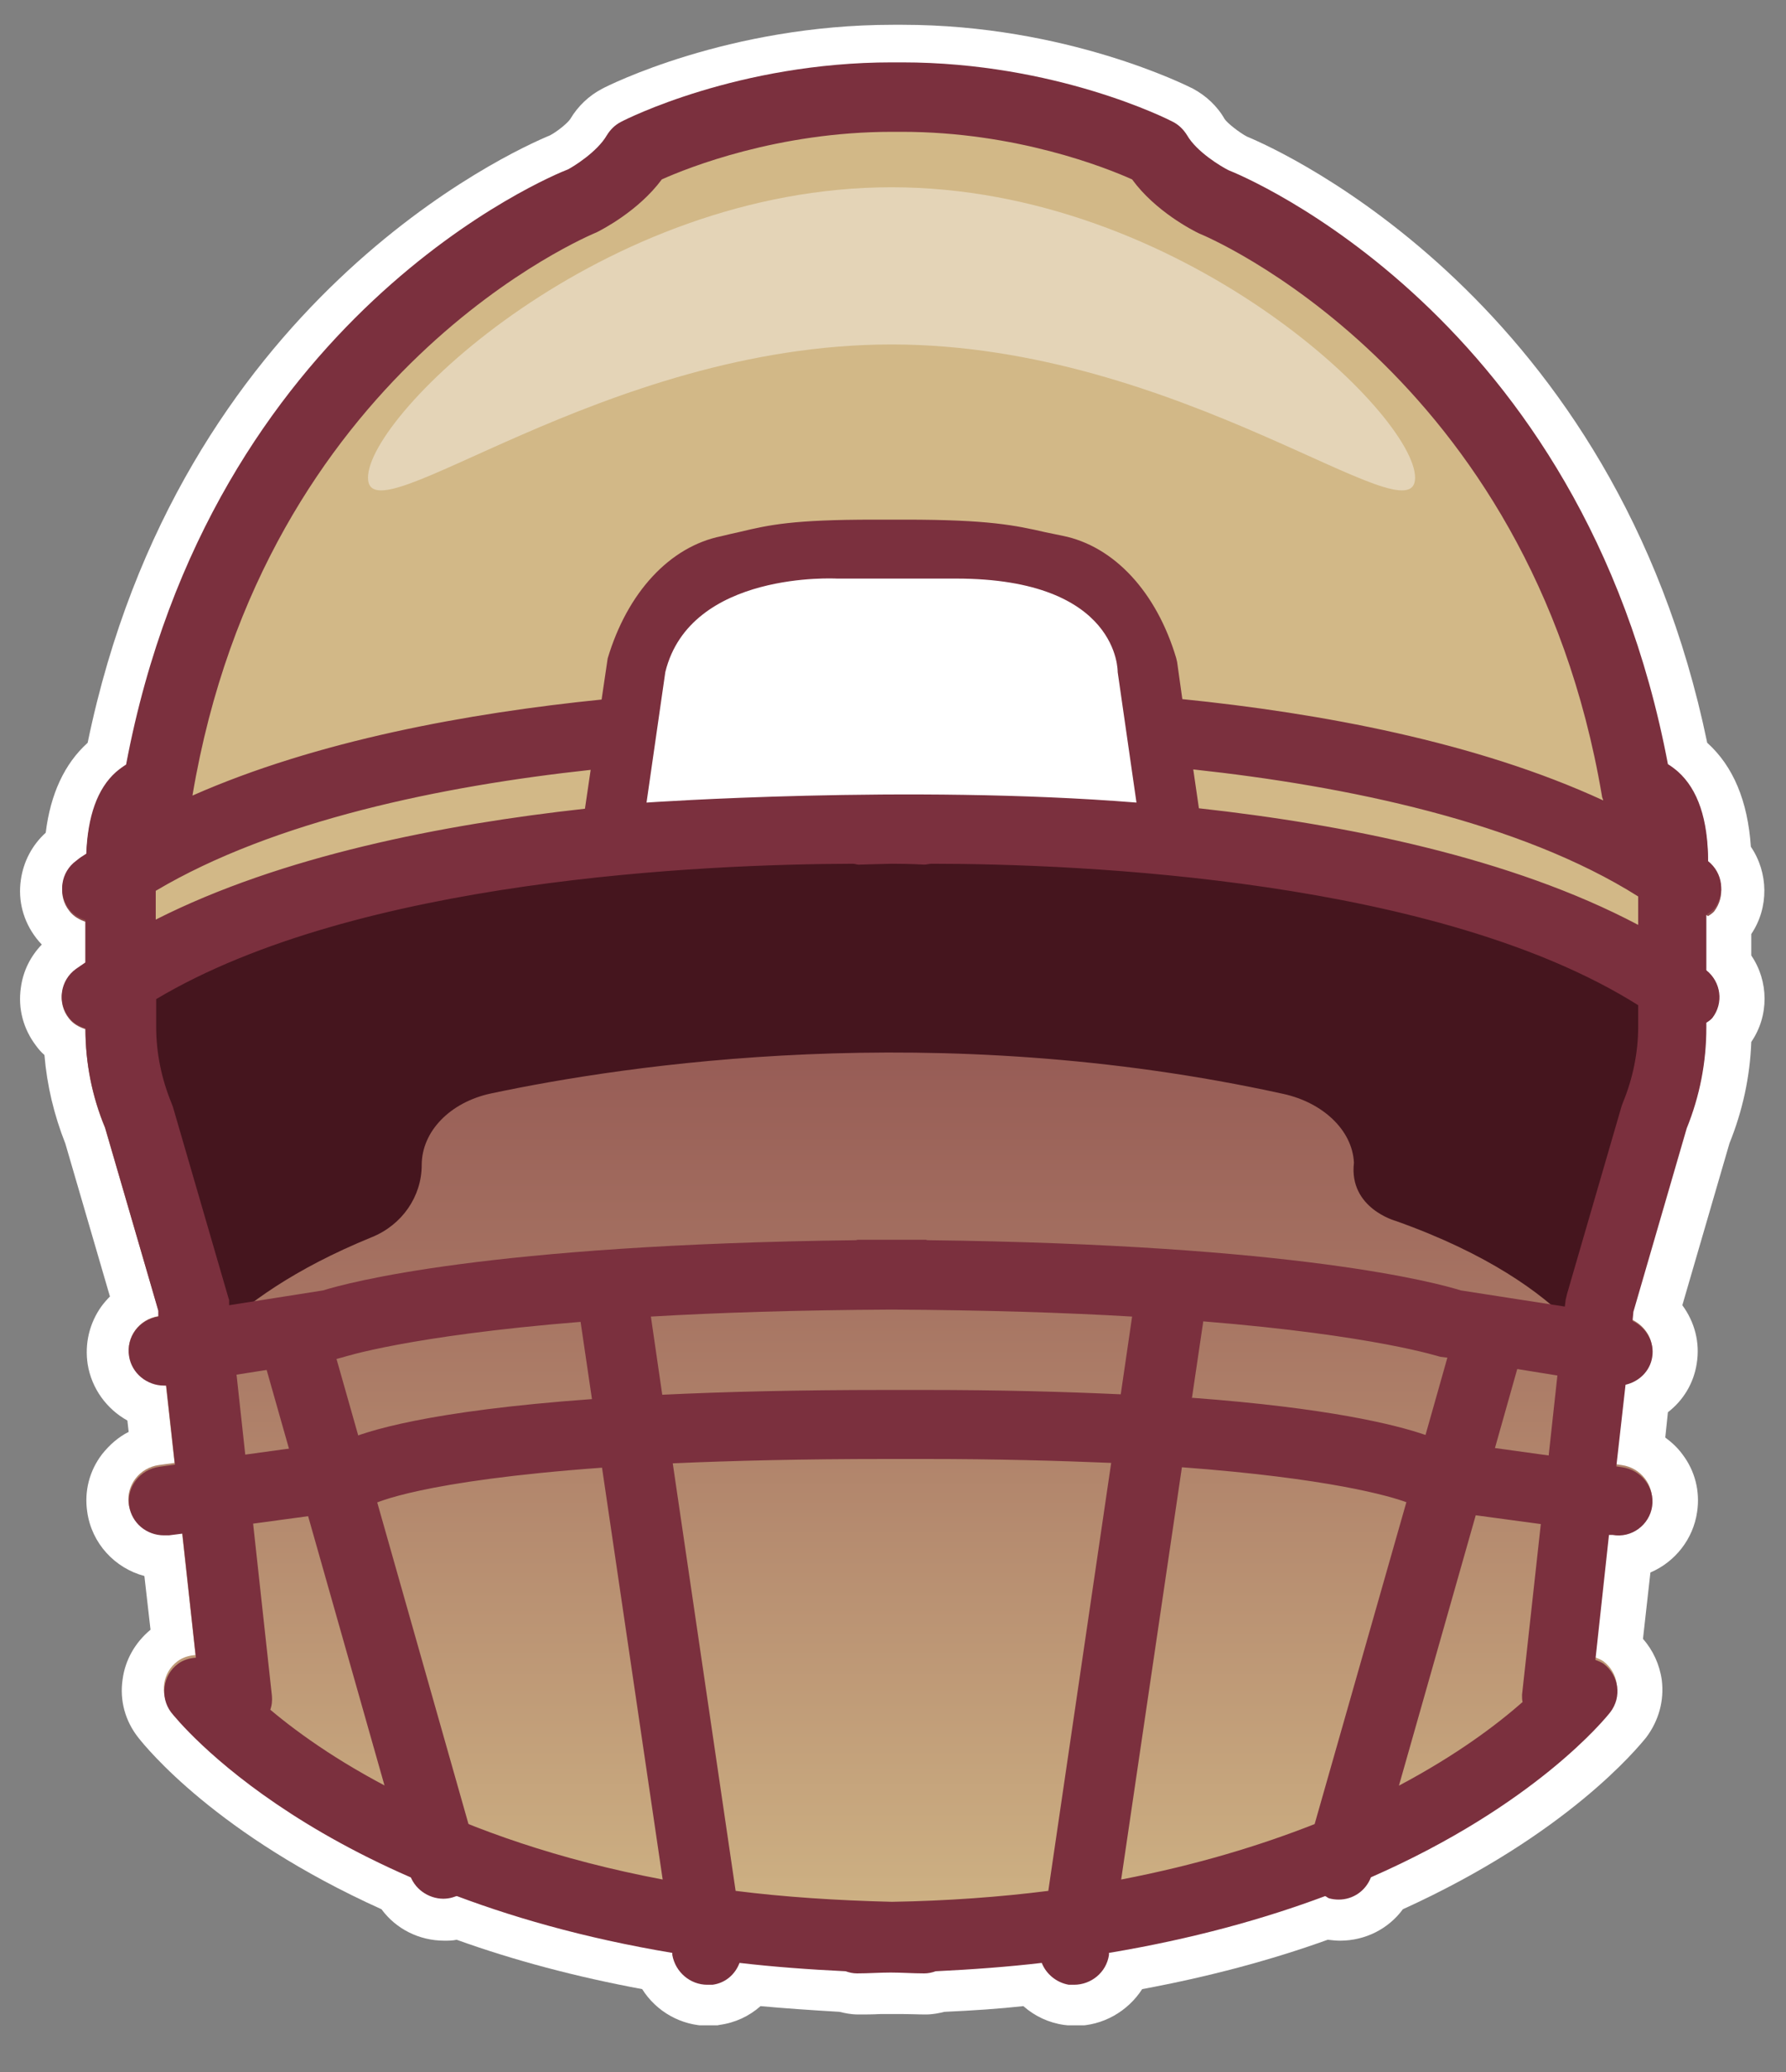 <svg width="25" height="29" viewBox="0 0 25 29" fill="none" xmlns="http://www.w3.org/2000/svg">
<rect x="0" y="0" width="25" height="29" fill="#808080" stroke="none"/>
<g clip-path="url(#clip0_2115_2026)">
<path d="M12.638 0.347H12.498C10.193 0.347 8.5 1.203 8.433 1.24C8.244 1.338 8.091 1.484 7.981 1.668C7.944 1.723 7.804 1.839 7.7 1.894C7.168 2.114 2.504 4.21 1.227 10.396C0.903 10.689 0.707 11.111 0.64 11.655C0.451 11.826 0.328 12.058 0.292 12.315C0.249 12.608 0.328 12.896 0.506 13.128C0.53 13.159 0.554 13.189 0.585 13.22C0.426 13.385 0.322 13.593 0.292 13.825C0.249 14.118 0.328 14.405 0.506 14.638C0.542 14.687 0.579 14.729 0.622 14.766C0.658 15.194 0.756 15.604 0.915 16.007L1.539 18.146C1.496 18.189 1.459 18.232 1.422 18.281C1.251 18.519 1.184 18.806 1.227 19.093C1.282 19.436 1.496 19.723 1.783 19.882L1.801 20.041C1.655 20.114 1.532 20.224 1.429 20.353C1.251 20.585 1.178 20.872 1.221 21.16C1.282 21.599 1.606 21.948 2.021 22.058L2.107 22.81C1.893 22.987 1.752 23.232 1.716 23.506C1.673 23.8 1.752 24.087 1.936 24.32C2.046 24.46 3.036 25.683 5.34 26.722C5.542 26.997 5.866 27.162 6.22 27.162C6.275 27.162 6.337 27.162 6.392 27.149C7.192 27.437 8.066 27.669 8.989 27.84C9.185 28.152 9.533 28.354 9.918 28.354C9.967 28.354 10.022 28.354 10.071 28.341C10.291 28.311 10.487 28.219 10.646 28.078C10.982 28.109 11.349 28.134 11.752 28.158C11.825 28.176 11.911 28.195 12.015 28.195C12.119 28.195 12.216 28.195 12.32 28.189C12.382 28.189 12.437 28.189 12.498 28.189C12.534 28.189 12.595 28.189 12.65 28.189C12.748 28.189 12.852 28.195 12.956 28.195C13.06 28.195 13.146 28.176 13.219 28.158C13.622 28.14 13.989 28.115 14.325 28.078C14.484 28.219 14.68 28.311 14.894 28.341C14.949 28.347 14.998 28.354 15.053 28.354C15.438 28.354 15.786 28.152 15.988 27.84C16.911 27.669 17.785 27.437 18.585 27.149C18.64 27.155 18.702 27.162 18.757 27.162C19.111 27.162 19.435 26.997 19.637 26.722C21.941 25.676 22.931 24.454 23.041 24.32C23.218 24.087 23.298 23.8 23.261 23.513C23.231 23.299 23.139 23.097 22.998 22.938L23.102 22.009C23.445 21.862 23.701 21.544 23.756 21.16C23.799 20.872 23.726 20.585 23.549 20.353C23.481 20.261 23.402 20.188 23.31 20.12L23.347 19.766C23.561 19.601 23.707 19.363 23.75 19.087C23.799 18.788 23.72 18.501 23.549 18.268L24.209 16.001C24.392 15.549 24.496 15.072 24.514 14.583C24.765 14.216 24.759 13.733 24.514 13.373V13.073C24.765 12.7 24.753 12.211 24.508 11.851C24.465 11.215 24.264 10.726 23.897 10.396C22.619 4.216 17.931 2.108 17.455 1.912C17.351 1.857 17.186 1.729 17.143 1.668C17.039 1.484 16.88 1.338 16.697 1.24C16.623 1.203 14.93 0.347 12.632 0.347L12.638 0.347Z" fill="white"/>
<path d="M23.909 12.822C23.909 12.822 23.97 12.786 23.995 12.755C24.154 12.547 24.117 12.254 23.909 12.089C23.909 11.514 23.769 11.093 23.488 10.842C23.439 10.799 23.396 10.769 23.347 10.738C22.155 4.467 17.369 2.523 17.198 2.462C17.088 2.407 16.752 2.206 16.617 1.973C16.569 1.894 16.501 1.827 16.416 1.784C16.349 1.747 14.778 0.959 12.626 0.959H12.486C10.334 0.959 8.763 1.753 8.696 1.784C8.61 1.827 8.543 1.894 8.494 1.973C8.36 2.206 8.024 2.407 7.95 2.444C7.742 2.523 2.957 4.467 1.765 10.738C1.716 10.769 1.673 10.799 1.624 10.842C1.361 11.074 1.227 11.459 1.209 11.979C1.16 12.009 1.111 12.04 1.068 12.077C0.848 12.236 0.805 12.541 0.97 12.749C1.031 12.829 1.111 12.871 1.196 12.902V13.489C1.154 13.519 1.105 13.55 1.062 13.58C0.842 13.739 0.799 14.045 0.964 14.253C1.025 14.332 1.105 14.375 1.196 14.405C1.196 14.882 1.288 15.347 1.471 15.787L2.217 18.342V18.421C1.948 18.464 1.765 18.709 1.808 18.971C1.844 19.21 2.058 19.375 2.29 19.375C2.303 19.375 2.309 19.375 2.321 19.375L2.443 20.475L2.223 20.505C1.954 20.542 1.765 20.787 1.801 21.049C1.838 21.288 2.046 21.465 2.29 21.465C2.315 21.465 2.333 21.465 2.358 21.465L2.547 21.441L2.737 23.164C2.651 23.17 2.559 23.195 2.486 23.25C2.272 23.409 2.229 23.714 2.394 23.922C2.462 24.008 3.439 25.218 5.744 26.22C5.817 26.41 6.001 26.532 6.196 26.532C6.239 26.532 6.282 26.532 6.331 26.514C6.355 26.514 6.367 26.495 6.386 26.483C7.235 26.801 8.238 27.082 9.405 27.272V27.302C9.448 27.541 9.656 27.718 9.894 27.718C9.918 27.718 9.943 27.718 9.967 27.718C10.151 27.693 10.285 27.571 10.346 27.418C10.817 27.473 11.312 27.51 11.832 27.535C11.88 27.553 11.935 27.565 11.991 27.565C12.155 27.565 12.302 27.553 12.461 27.553C12.62 27.553 12.767 27.565 12.932 27.565C12.987 27.565 13.042 27.553 13.091 27.535C13.61 27.51 14.105 27.473 14.576 27.418C14.637 27.571 14.778 27.693 14.955 27.718C14.979 27.718 15.004 27.718 15.028 27.718C15.267 27.718 15.48 27.547 15.517 27.302V27.272C16.691 27.076 17.693 26.801 18.543 26.483C18.561 26.489 18.579 26.508 18.598 26.514C18.641 26.526 18.689 26.532 18.732 26.532C18.934 26.532 19.111 26.41 19.184 26.22C21.483 25.218 22.467 24.008 22.534 23.922C22.699 23.708 22.656 23.409 22.442 23.25C22.406 23.225 22.369 23.213 22.326 23.195L22.516 21.453H22.565C22.834 21.502 23.084 21.312 23.121 21.049C23.157 20.787 22.968 20.542 22.699 20.505L22.62 20.493L22.748 19.356C22.937 19.314 23.09 19.167 23.121 18.971C23.157 18.757 23.035 18.562 22.846 18.47L22.858 18.342L23.604 15.787C23.787 15.341 23.879 14.864 23.879 14.381V14.314C23.879 14.314 23.94 14.277 23.964 14.246C24.123 14.039 24.087 13.745 23.879 13.58V12.804L23.909 12.822Z" fill="url(#paint0_linear_2115_2026)"/>
<path d="M18.952 16.27C18.928 15.817 18.518 15.432 17.962 15.31C13.097 14.24 8.745 14.907 6.874 15.304C6.3 15.426 5.903 15.836 5.903 16.306C5.903 16.746 5.628 17.144 5.206 17.315C3.005 18.213 2.535 19.307 2.535 19.307L1.459 14.228C10.114 7.969 23.823 14.173 23.823 14.173L22.515 19.271C22.515 19.271 22.118 18.006 19.539 17.089C19.539 17.089 18.879 16.912 18.952 16.276V16.27Z" fill="#45151E"/>
<path d="M23.121 13.537C23.121 6.191 16.831 2.908 16.831 2.908L15.81 2.04C14.735 1.71 13.146 1.209 12.479 1.362C11.813 1.215 10.224 1.717 9.148 2.04L6.367 3.422C6.367 3.422 2.027 8.758 1.966 13.33C1.966 13.33 4.918 11.606 12.265 11.539C19.618 11.612 23.121 13.537 23.121 13.537Z" fill="#D2B887"/>
<path d="M6.208 26.575C5.994 26.575 5.792 26.434 5.731 26.22L3.623 18.788C3.549 18.531 3.702 18.262 3.965 18.189C4.228 18.116 4.497 18.268 4.57 18.525L6.679 25.957C6.752 26.214 6.599 26.483 6.336 26.556C6.294 26.569 6.245 26.575 6.202 26.575H6.208Z" fill="#7B303E"/>
<path d="M8.549 11.783L8.904 9.32C9.13 8.556 9.613 8.012 10.175 7.896C10.743 7.78 10.902 7.676 12.235 7.676H12.669C13.995 7.676 14.221 7.78 14.79 7.896C15.352 8.012 15.835 8.556 16.061 9.32L16.416 11.783" fill="white"/>
<path d="M23.909 12.786C23.909 12.786 23.97 12.749 23.995 12.719C24.154 12.511 24.117 12.217 23.909 12.052C23.909 11.472 23.768 11.05 23.487 10.799C23.438 10.757 23.396 10.726 23.347 10.695C22.155 4.4 17.369 2.45 17.198 2.383C17.088 2.328 16.752 2.126 16.617 1.894C16.568 1.814 16.501 1.747 16.416 1.704C16.348 1.668 14.777 0.873 12.626 0.873H12.485C10.334 0.873 8.763 1.668 8.696 1.704C8.61 1.747 8.543 1.814 8.494 1.894C8.36 2.126 8.023 2.334 7.95 2.371C7.742 2.45 2.956 4.4 1.765 10.701C1.716 10.732 1.673 10.763 1.624 10.805C1.361 11.038 1.227 11.429 1.208 11.948C1.159 11.979 1.111 12.009 1.068 12.046C0.848 12.205 0.805 12.511 0.97 12.725C1.031 12.804 1.111 12.847 1.196 12.877V13.47C1.153 13.501 1.104 13.531 1.062 13.562C0.842 13.721 0.799 14.027 0.964 14.24C1.025 14.32 1.104 14.363 1.196 14.393C1.196 14.87 1.288 15.341 1.471 15.781L2.217 18.348V18.427C1.948 18.47 1.765 18.715 1.807 18.983C1.844 19.222 2.058 19.393 2.296 19.393C2.308 19.393 2.315 19.393 2.327 19.393L2.449 20.499L2.229 20.53C1.96 20.567 1.771 20.811 1.807 21.074C1.844 21.318 2.052 21.489 2.296 21.489C2.321 21.489 2.339 21.489 2.364 21.489L2.553 21.465L2.742 23.201C2.657 23.207 2.565 23.232 2.492 23.287C2.278 23.445 2.235 23.751 2.394 23.965C2.492 24.087 4.429 26.502 9.411 27.333V27.363C9.454 27.602 9.661 27.779 9.9 27.779C9.924 27.779 9.949 27.779 9.973 27.779C10.157 27.755 10.291 27.632 10.352 27.473C10.823 27.528 11.318 27.565 11.837 27.59C11.886 27.608 11.941 27.62 11.996 27.62C12.161 27.62 12.308 27.608 12.467 27.608C12.626 27.608 12.773 27.62 12.938 27.62C12.993 27.62 13.048 27.608 13.097 27.59C13.616 27.565 14.111 27.528 14.582 27.473C14.643 27.626 14.784 27.748 14.961 27.779C14.985 27.779 15.01 27.779 15.034 27.779C15.273 27.779 15.486 27.608 15.523 27.363V27.333C16.697 27.137 17.699 26.856 18.549 26.538C18.567 26.544 18.585 26.563 18.604 26.569C18.646 26.581 18.695 26.587 18.738 26.587C18.94 26.587 19.117 26.465 19.19 26.275C21.489 25.267 22.473 24.05 22.54 23.965C22.705 23.751 22.662 23.451 22.448 23.287C22.412 23.262 22.375 23.25 22.332 23.232L22.522 21.483H22.57C22.839 21.532 23.09 21.343 23.127 21.08C23.163 20.817 22.974 20.573 22.705 20.536L22.625 20.524L22.754 19.381C22.943 19.338 23.096 19.191 23.127 18.996C23.163 18.782 23.041 18.58 22.852 18.488L22.864 18.36L23.61 15.793C23.793 15.341 23.885 14.87 23.885 14.381V14.314C23.885 14.314 23.946 14.277 23.97 14.246C24.129 14.039 24.092 13.745 23.885 13.58V12.804L23.909 12.786ZM8.353 3.251C8.415 3.22 8.934 2.957 9.264 2.511C9.631 2.346 10.89 1.845 12.485 1.845H12.626C14.221 1.845 15.48 2.346 15.847 2.511C16.171 2.957 16.697 3.226 16.788 3.269C16.837 3.287 21.415 5.176 22.424 11.142C22.424 11.16 22.436 11.178 22.442 11.203C20.67 10.384 18.475 9.98 16.55 9.785L16.477 9.265L16.464 9.21C16.189 8.287 15.596 7.645 14.875 7.499L14.637 7.45C14.209 7.352 13.836 7.273 12.669 7.273H12.235C11.098 7.273 10.768 7.346 10.358 7.444C10.279 7.462 10.193 7.48 10.095 7.505C9.374 7.651 8.781 8.293 8.506 9.216L8.421 9.791C6.556 9.98 4.436 10.365 2.694 11.135C3.696 5.17 8.268 3.287 8.353 3.251ZM2.18 12.468C3.837 11.484 6.184 11.001 8.268 10.775L8.188 11.319C6.196 11.539 3.94 11.979 2.18 12.871V12.468ZM3.311 19.24L4.711 19.02L4.802 18.996C4.802 18.996 5.713 18.696 8.127 18.501L8.286 19.582C6 19.747 5.12 20.029 4.814 20.169L3.433 20.359L3.311 19.24ZM3.782 23.934C3.806 23.873 3.812 23.8 3.806 23.733L3.543 21.325L5.035 21.123L5.138 21.098L5.218 21.055C5.255 21.037 5.89 20.726 8.427 20.542L9.276 26.306C6.336 25.75 4.601 24.619 3.782 23.928V23.934ZM9.111 18.427C10.046 18.372 11.171 18.336 12.479 18.329C13.793 18.336 14.918 18.372 15.847 18.427L15.688 19.515C14.906 19.479 14.007 19.454 12.95 19.454H12.406C11.171 19.454 10.144 19.479 9.27 19.521L9.111 18.427ZM14.674 26.465C14.001 26.55 13.268 26.605 12.485 26.618C11.703 26.599 10.97 26.55 10.297 26.465L9.417 20.481C10.248 20.444 11.238 20.42 12.412 20.42H12.956C13.952 20.42 14.814 20.444 15.554 20.475L14.674 26.465ZM18.402 25.53C17.644 25.829 16.745 26.104 15.694 26.306L16.544 20.536C18.598 20.689 19.453 20.939 19.686 21.025L18.402 25.53ZM16.684 19.57L16.843 18.494C19.258 18.69 20.15 18.99 20.162 18.99L20.26 19.002L19.954 20.084C19.527 19.937 18.585 19.705 16.691 19.564L16.684 19.57ZM21.317 23.818C20.963 24.13 20.401 24.558 19.582 24.992L20.657 21.208L21.568 21.331L21.305 23.721C21.305 23.751 21.305 23.782 21.311 23.818H21.317ZM21.678 20.371L20.926 20.267L21.238 19.161L21.8 19.252L21.678 20.371ZM22.931 14.363C22.931 14.729 22.858 15.09 22.717 15.432C22.711 15.451 22.705 15.463 22.699 15.481L21.935 18.11C21.935 18.11 21.923 18.165 21.916 18.189L21.904 18.287L20.45 18.061C20.113 17.957 18.164 17.419 12.986 17.358C12.974 17.358 12.968 17.352 12.956 17.352C12.791 17.352 12.644 17.352 12.485 17.352C12.326 17.352 12.18 17.352 12.015 17.352C12.002 17.352 11.996 17.352 11.984 17.358C6.813 17.419 4.857 17.957 4.521 18.061L3.207 18.268V18.195C3.207 18.195 3.189 18.14 3.183 18.116L2.419 15.487C2.419 15.487 2.406 15.457 2.4 15.438C2.26 15.096 2.186 14.736 2.186 14.369V13.984C5.004 12.303 9.857 12.095 11.941 12.089C11.972 12.089 12.002 12.107 12.039 12.101C12.051 12.101 12.21 12.095 12.479 12.089C12.76 12.089 12.925 12.101 12.938 12.101C12.974 12.101 13.005 12.089 13.041 12.089C15.162 12.089 20.138 12.309 22.931 14.069V14.369V14.363ZM22.931 12.945C21.152 12.003 18.83 11.539 16.782 11.313L16.703 10.769C18.848 11.001 21.275 11.502 22.931 12.547V12.945Z" fill="#7B303E"/>
<path opacity="0.4" d="M19.808 6.686C19.808 7.578 16.525 4.821 12.479 4.821C8.433 4.821 5.151 7.578 5.151 6.686C5.151 5.793 8.433 2.621 12.479 2.621C16.525 2.621 19.808 5.793 19.808 6.686Z" fill="white"/>
<path d="M9.05 11.233C9.05 11.233 12.718 10.977 15.908 11.233L15.645 9.406C15.645 9.406 15.676 8.098 13.384 8.098C10.97 8.098 11.715 8.098 11.715 8.098C11.715 8.098 9.662 7.982 9.313 9.406L9.05 11.233Z" fill="white"/>
</g>
<defs>
<linearGradient id="paint0_linear_2115_2026" x1="12.479" y1="0.959" x2="12.479" y2="27.718" gradientUnits="userSpaceOnUse">
<stop offset="0.284" stop-color="#7B303E"/>
<stop offset="1" stop-color="#D2B887"/>
</linearGradient>
<clipPath id="clip0_2115_2026">
<rect width="24.43" height="28" fill="white" transform="translate(0.273 0.347)"/>
</clipPath>
</defs>
</svg>

